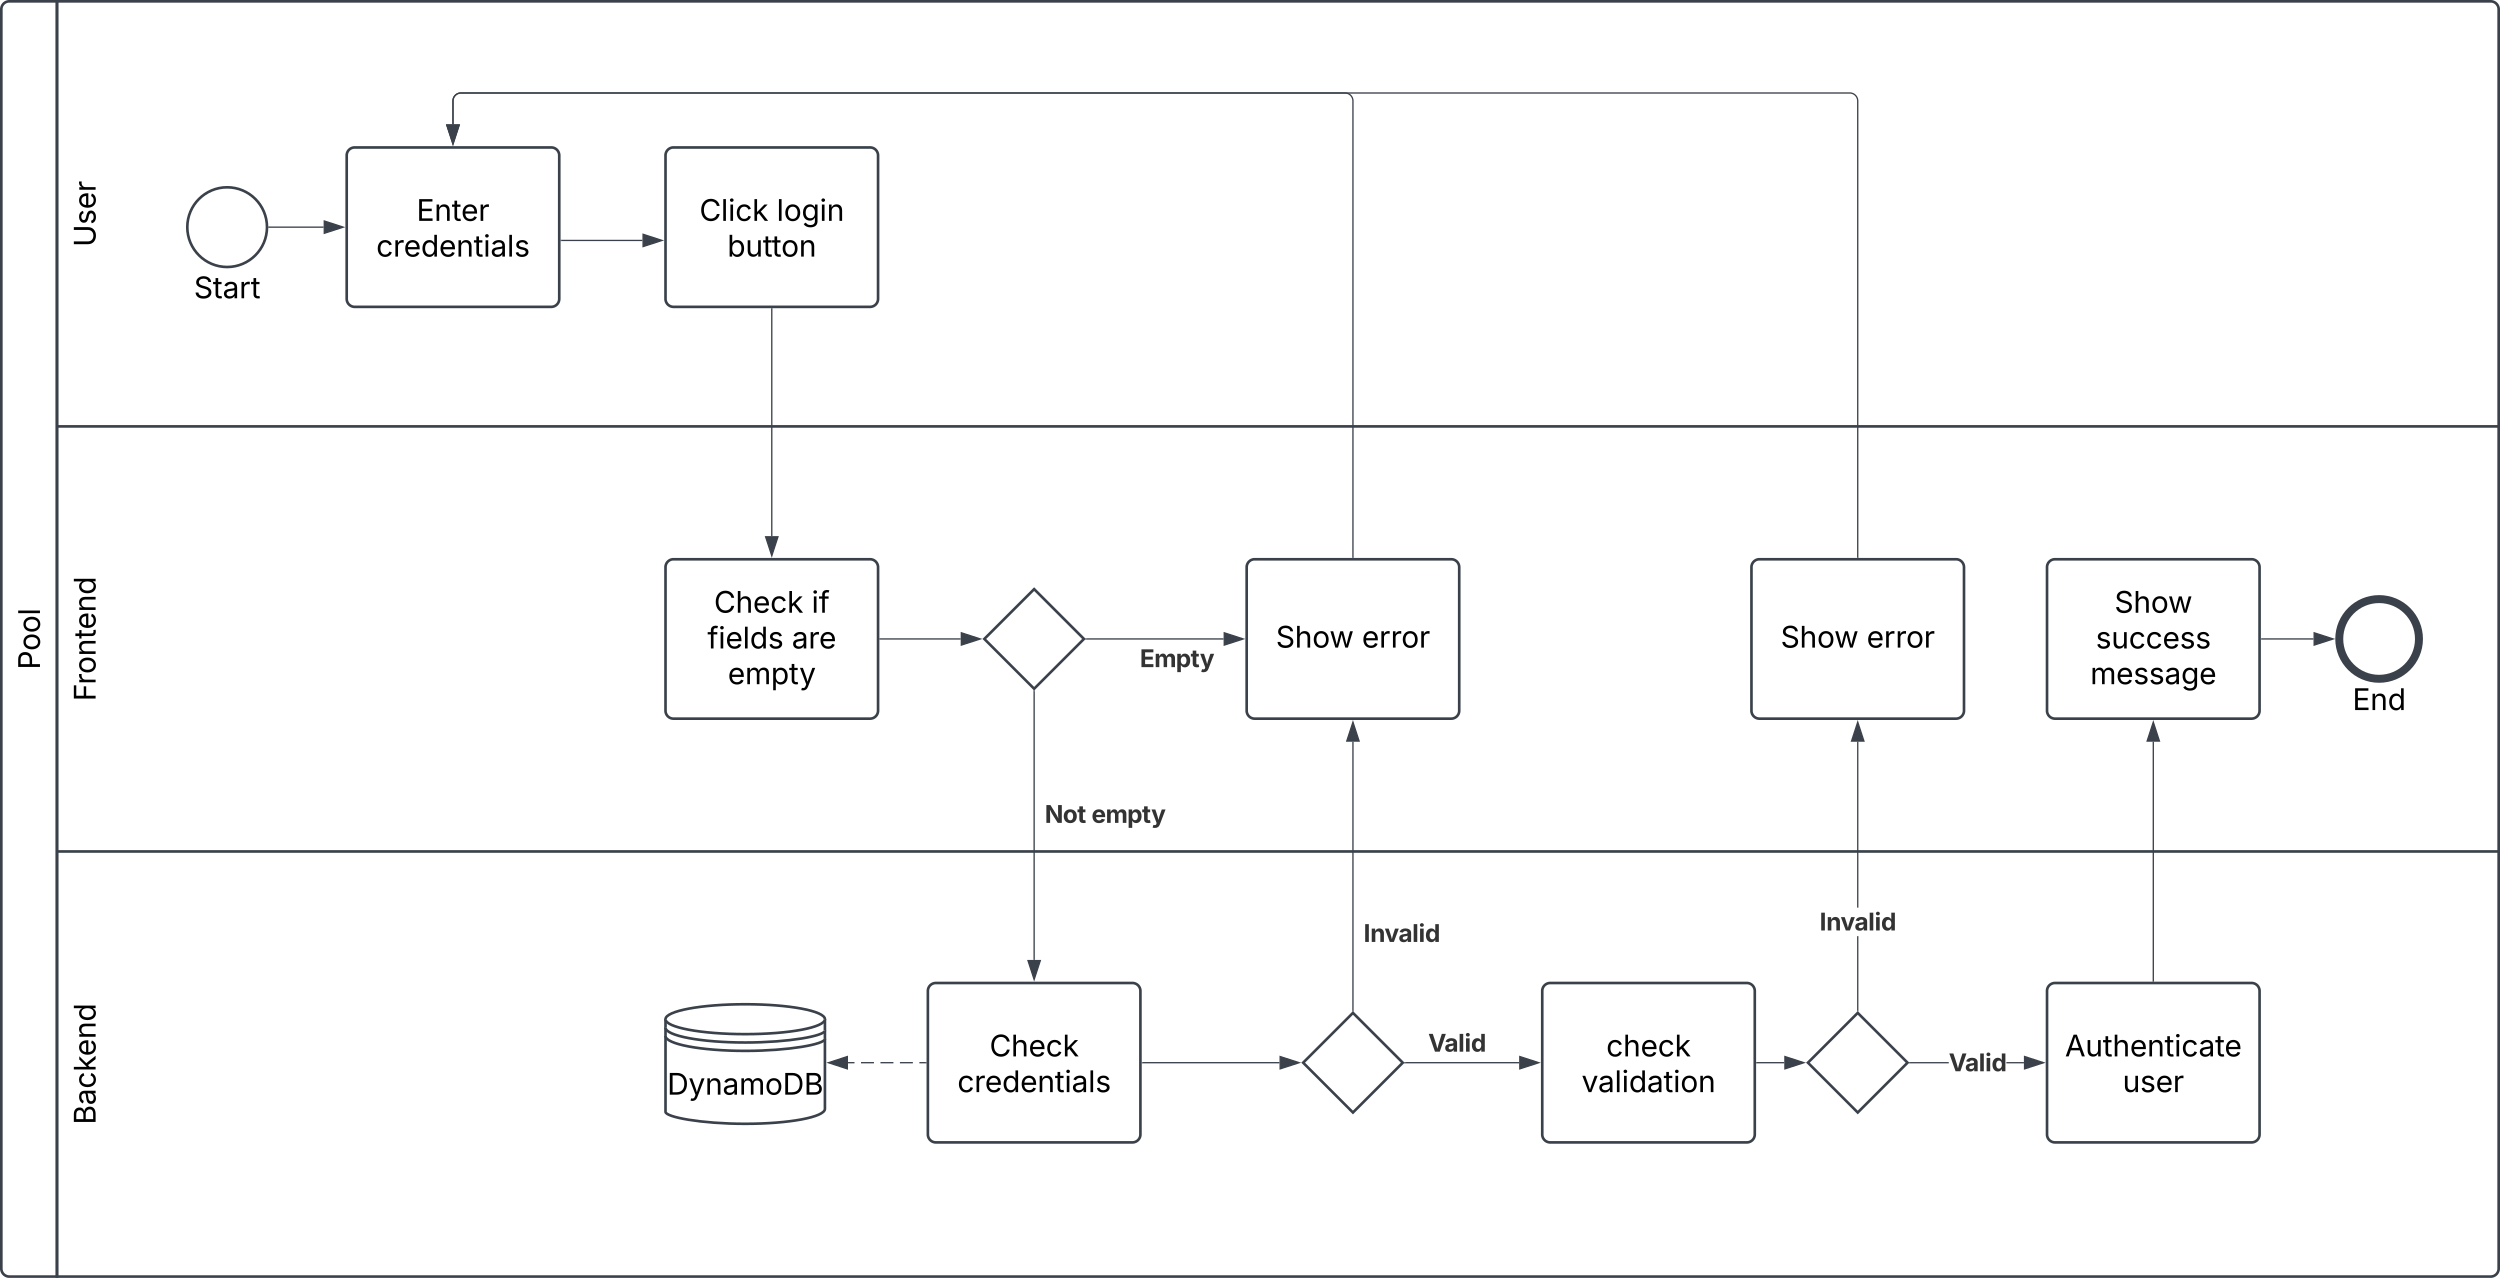 <svg xmlns="http://www.w3.org/2000/svg" xmlns:xlink="http://www.w3.org/1999/xlink" xmlns:lucid="lucid" width="1882" height="962"><g transform="translate(2601 -1339)" lucid:page-tab-id="0_0"><path d="M-3000 1000h2500v1500h-2500z" fill="#fff"/><path d="M-2558.1 2300h-35.9a6 6 0 0 1-6-6v-948a6 6 0 0 1 6-6h35.9z" stroke="#3a414a" stroke-width="2" fill="#fff"/><path d="M-2558.1 1340H-726a6 6 0 0 1 6 6v314h-1838.1zM-2558.1 1660H-720v320h-1838.1zM-720 1980v314a6 6 0 0 1-6 6h-1832.1v-320z" stroke="#3a414a" stroke-width="2" fill="none"/><use xlink:href="#a" transform="matrix(-1.8369701987210297e-16,-1,1,-1.8369701987210297e-16,-2600,2300) translate(456.948 29.084)"/><use xlink:href="#b" transform="matrix(-1.8369701987210297e-16,-1,1,-1.8369701987210297e-16,-2558.112,1660) translate(135.206 29.084)"/><use xlink:href="#c" transform="matrix(-1.8369701987210297e-16,-1,1,-1.8369701987210297e-16,-2558.112,1980) translate(113.168 29.084)"/><use xlink:href="#d" transform="matrix(-1.8369701987210297e-16,-1,1,-1.8369701987210297e-16,-2558.112,2300) translate(114.449 29.084)"/><path d="M-2400 1510c0 16.57-13.43 30-30 30s-30-13.43-30-30 13.43-30 30-30 30 13.43 30 30z" stroke="#3a414a" stroke-width="2" fill="#fff"/><use xlink:href="#e" transform="matrix(1,0,0,1,-2460,1542) translate(4.951 21.528)"/><path d="M-2398.5 1510h41.12" stroke="#3a414a" fill="none"/><path d="M-2398.5 1510.47h-.54l.04-.45-.02-.5h.53z" stroke="#3a414a" stroke-width=".05" fill="#3a414a"/><path d="M-2342.62 1510l-14.26 4.63v-9.27z" stroke="#3a414a" fill="#3a414a"/><path d="M-2100 1456a6 6 0 0 1 6-6h148a6 6 0 0 1 6 6v108a6 6 0 0 1-6 6h-148a6 6 0 0 1-6-6z" stroke="#3a414a" stroke-width="2" fill="#fff"/><use xlink:href="#f" transform="matrix(1,0,0,1,-2100,1450) translate(25.513 55.278)"/><use xlink:href="#g" transform="matrix(1,0,0,1,-2100,1450) translate(83.651 55.278)"/><use xlink:href="#h" transform="matrix(1,0,0,1,-2100,1450) translate(46.514 82.166)"/><path d="M-2178.5 1520h61.12" stroke="#3a414a" fill="none"/><path d="M-2178.5 1520.47h-.5v-.94h.5z" stroke="#3a414a" stroke-width=".05" fill="#3a414a"/><path d="M-2102.62 1520l-14.26 4.63v-9.27z" stroke="#3a414a" fill="#3a414a"/><path d="M-2340 1456a6 6 0 0 1 6-6h148a6 6 0 0 1 6 6v108a6 6 0 0 1-6 6h-148a6 6 0 0 1-6-6z" stroke="#3a414a" stroke-width="2" fill="#fff"/><use xlink:href="#i" transform="matrix(1,0,0,1,-2340,1450) translate(52.574 55.278)"/><use xlink:href="#j" transform="matrix(1,0,0,1,-2340,1450) translate(22.214 82.166)"/><path d="M-2100 1766a6 6 0 0 1 6-6h148a6 6 0 0 1 6 6v108a6 6 0 0 1-6 6h-148a6 6 0 0 1-6-6z" stroke="#3a414a" stroke-width="2" fill="#fff"/><use xlink:href="#k" transform="matrix(1,0,0,1,-2100,1760) translate(36.467 40.278)"/><use xlink:href="#l" transform="matrix(1,0,0,1,-2100,1760) translate(109.937 40.278)"/><use xlink:href="#m" transform="matrix(1,0,0,1,-2100,1760) translate(31.524 67.166)"/><use xlink:href="#n" transform="matrix(1,0,0,1,-2100,1760) translate(95.055 67.166)"/><use xlink:href="#o" transform="matrix(1,0,0,1,-2100,1760) translate(46.894 94.054)"/><path d="M-2020 1571.5v171.12" stroke="#3a414a" fill="none"/><path d="M-2019.53 1571.5h-.94v-.5h.94z" stroke="#3a414a" stroke-width=".05" fill="#3a414a"/><path d="M-2020 1757.38l-4.63-14.26h9.27z" stroke="#3a414a" fill="#3a414a"/><path d="M-1902.5 2085a6 6 0 0 1 6-6h148a6 6 0 0 1 6 6v108a6 6 0 0 1-6 6h-148a6 6 0 0 1-6-6z" stroke="#3a414a" stroke-width="2" fill="#fff"/><use xlink:href="#p" transform="matrix(1,0,0,1,-1902.5,2079) translate(46.395 55.278)"/><use xlink:href="#j" transform="matrix(1,0,0,1,-1902.5,2079) translate(22.214 82.166)"/><path d="M-1620 2139l37.5-37.5 37.5 37.5-37.5 37.5zM-1860 1820l37.5-37.5 37.5 37.5-37.5 37.5z" stroke="#3a414a" stroke-width="2" fill="#fff"/><path d="M-1741 2139h103.2" stroke="#3a414a" fill="none"/><path d="M-1741 2139.47h-.5v-.94h.5z" stroke="#3a414a" stroke-width=".05" fill="#3a414a"/><path d="M-1623.03 2139l-14.27 4.64v-9.28z" stroke="#3a414a" fill="#3a414a"/><path d="M-1060 2085a6 6 0 0 1 6-6h148a6 6 0 0 1 6 6v108a6 6 0 0 1-6 6h-148a6 6 0 0 1-6-6z" stroke="#3a414a" stroke-width="2" fill="#fff"/><use xlink:href="#q" transform="matrix(1,0,0,1,-1060,2079) translate(13.496 55.278)"/><use xlink:href="#r" transform="matrix(1,0,0,1,-1060,2079) translate(56.909 82.166)"/><path d="M-1543.1 2139h85.72" stroke="#3a414a" fill="none"/><path d="M-1543.07 2139.47h-1l.48-.47-.46-.47h1z" stroke="#3a414a" stroke-width=".05" fill="#3a414a"/><path d="M-1442.62 2139l-14.26 4.64v-9.28z" stroke="#3a414a" fill="#3a414a"/><use xlink:href="#s" transform="matrix(1,0,0,1,-1525.884,2113.49) translate(0 17.222)"/><path d="M-1060 1766a6 6 0 0 1 6-6h148a6 6 0 0 1 6 6v108a6 6 0 0 1-6 6h-148a6 6 0 0 1-6-6z" stroke="#3a414a" stroke-width="2" fill="#fff"/><use xlink:href="#t" transform="matrix(1,0,0,1,-1060,1760) translate(50.752 40.278)"/><use xlink:href="#u" transform="matrix(1,0,0,1,-1060,1760) translate(36.667 67.166)"/><use xlink:href="#v" transform="matrix(1,0,0,1,-1060,1760) translate(32.533 94.054)"/><path d="M-780 1820c0 16.57-13.43 30-30 30s-30-13.43-30-30 13.43-30 30-30 30 13.43 30 30z" stroke="#3a414a" stroke-width="6" fill="#fff"/><use xlink:href="#w" transform="matrix(1,0,0,1,-840,1852) translate(9.953 21.528)"/><path d="M-898.5 1820h39.1" stroke="#3a414a" fill="none"/><path d="M-898.5 1820.47h-.5v-.94h.5z" stroke="#3a414a" stroke-width=".05" fill="#3a414a"/><path d="M-844.62 1820l-14.27 4.63v-9.27z" stroke="#3a414a" fill="#3a414a"/><path d="M-980 2077.5v-180.12" stroke="#3a414a" fill="none"/><path d="M-979.52 2078h-.96v-.5h.96z" stroke="#3a414a" stroke-width=".05" fill="#3a414a"/><path d="M-980 1882.62l4.63 14.26h-9.26z" stroke="#3a414a" fill="#3a414a"/><path d="M-1662.5 1766a6 6 0 0 1 6-6h148a6 6 0 0 1 6 6v108a6 6 0 0 1-6 6h-148a6 6 0 0 1-6-6z" stroke="#3a414a" stroke-width="2" fill="#fff"/><use xlink:href="#x" transform="matrix(1,0,0,1,-1662.5,1760) translate(21.948 66.528)"/><use xlink:href="#y" transform="matrix(1,0,0,1,-1662.5,1760) translate(86.705 66.528)"/><path d="M-1783.1 1820h103.22" stroke="#3a414a" fill="none"/><path d="M-1783.07 1820.47h-1l.48-.47-.46-.47h1z" stroke="#3a414a" stroke-width=".05" fill="#3a414a"/><path d="M-1665.12 1820l-14.26 4.63v-9.27z" stroke="#3a414a" fill="#3a414a"/><use xlink:href="#z" transform="matrix(1,0,0,1,-1742.92,1824) translate(0 17.222)"/><path d="M-1938.5 1820h60.7" stroke="#3a414a" fill="none"/><path d="M-1938.5 1820.47h-.5v-.94h.5z" stroke="#3a414a" stroke-width=".05" fill="#3a414a"/><path d="M-1863.03 1820l-14.27 4.63v-9.27z" stroke="#3a414a" fill="#3a414a"/><path d="M-1582.5 2099.6v-202.22" stroke="#3a414a" fill="none"/><path d="M-1582.03 2100.56l-.47-.47-.47.46v-1h.94z" stroke="#3a414a" stroke-width=".05" fill="#3a414a"/><path d="M-1582.5 1882.62l4.63 14.26h-9.27z" stroke="#3a414a" fill="#3a414a"/><use xlink:href="#A" transform="matrix(1,0,0,1,-1574.5,2030.878) translate(0 17.222)"/><path d="M-1822.5 1859.4v202.22" stroke="#3a414a" fill="none"/><path d="M-1822.03 1859.43h-.94v-1l.47.48.47-.46z" stroke="#3a414a" stroke-width=".05" fill="#3a414a"/><path d="M-1822.5 2076.38l-4.63-14.26h9.27z" stroke="#3a414a" fill="#3a414a"/><use xlink:href="#B" transform="matrix(1,0,0,1,-1814.5,1941.229) translate(0 17.222)"/><use xlink:href="#C" transform="matrix(1,0,0,1,-1814.5,1941.229) translate(35.174 17.222)"/><path d="M-1582.5 1758.5V1415a6 6 0 0 0-6-6H-2254a6 6 0 0 0-6 6v17.62" stroke="#3a414a" fill="none"/><path d="M-1582.03 1759h-.94v-.5h.94z" stroke="#3a414a" stroke-width=".05" fill="#3a414a"/><path d="M-2260 1447.38l-4.64-14.26h9.28z" stroke="#3a414a" fill="#3a414a"/><path d="M-1980 2106.25c0-6.2-26.86-11.25-60-11.25s-60 5.04-60 11.25V2176c0 3.96 26.86 9 60 9s60-5.04 60-11.25z" stroke="#3a414a" stroke-width="2" fill="#fff"/><path d="M-1980 2106.25c0 6.2-26.86 11.25-60 11.25s-60-5.04-60-11.25m120 8.55c0 3.96-26.86 9-60 9s-60-5.04-60-11.25m120 8.55c0 3.96-26.86 9-60 9s-60-5.04-60-11.25" stroke="#3a414a" stroke-width="2" fill="#fff"/><use xlink:href="#D" transform="matrix(1,0,0,1,-2100,2135) translate(1.249 28.084)"/><path d="M-1904 2139h-4.88m-4.9 0h-9.76m-4.88 0h-9.77m-4.88 0h-9.77m-4.88 0h-4.9" stroke="#3a414a" fill="none"/><path d="M-1903.5 2139.47h-.5v-.94h.5z" stroke="#3a414a" stroke-width=".05" fill="#3a414a"/><path d="M-1977.38 2139l14.26-4.64v9.28z" stroke="#3a414a" fill="#3a414a"/><path d="M-1440 2085a6 6 0 0 1 6-6h148a6 6 0 0 1 6 6v108a6 6 0 0 1-6 6h-148a6 6 0 0 1-6-6z" stroke="#3a414a" stroke-width="2" fill="#fff"/><use xlink:href="#E" transform="matrix(1,0,0,1,-1440,2079) translate(48.164 55.278)"/><use xlink:href="#F" transform="matrix(1,0,0,1,-1440,2079) translate(29.598 82.166)"/><path d="M-1240 2139l37.5-37.5 37.5 37.5-37.5 37.5z" stroke="#3a414a" stroke-width="2" fill="#fff"/><path d="M-1278.5 2139h20.7" stroke="#3a414a" fill="none"/><path d="M-1278.5 2139.47h-.5v-.94h.5z" stroke="#3a414a" stroke-width=".05" fill="#3a414a"/><path d="M-1243.03 2139l-14.27 4.64v-9.28z" stroke="#3a414a" fill="#3a414a"/><path d="M-1134 2139.47h-29.1v-.94h29.1zm56.62 0h-13.22v-.94h13.22z" stroke="#3a414a" stroke-width=".05" fill="#3a414a"/><path d="M-1163.07 2139.47h-1l.48-.47-.46-.47h1z" fill="#3a414a"/><path stroke="#3a414a" stroke-width=".05" fill="#3a414a"/><path d="M-1062.62 2139l-14.26 4.64v-9.28z" fill="#3a414a"/><path d="M-1061.08 2139l-16.28 5.3v-10.6zm-15.33 3.98l12.25-3.98-12.26-3.98z" stroke="#3a414a" stroke-width=".05" fill="#3a414a"/><g><use xlink:href="#G" transform="matrix(1,0,0,1,-1133.986,2128.245) translate(0 17.222)"/></g><path d="M-1282.5 1766a6 6 0 0 1 6-6h148a6 6 0 0 1 6 6v108a6 6 0 0 1-6 6h-148a6 6 0 0 1-6-6z" stroke="#3a414a" stroke-width="2" fill="#fff"/><g><use xlink:href="#H" transform="matrix(1,0,0,1,-1282.5,1760) translate(21.948 66.528)"/><use xlink:href="#I" transform="matrix(1,0,0,1,-1282.5,1760) translate(86.705 66.528)"/></g><path d="M-1202.03 2099.6h-.94v-55.84h.94zm0-77.36h-.94v-124.86h.94z" stroke="#3a414a" stroke-width=".05" fill="#3a414a"/><path d="M-1202.03 2100.56l-.47-.47-.47.46v-1h.94z" fill="#3a414a"/><path stroke="#3a414a" stroke-width=".05" fill="#3a414a"/><path d="M-1197.87 1896.88h-9.27l4.64-14.26z" fill="#3a414a"/><path d="M-1197.2 1897.36h-10.6l5.3-16.28zm-9.28-.95h7.96l-3.98-12.25z" stroke="#3a414a" stroke-width=".05" fill="#3a414a"/><g><use xlink:href="#J" transform="matrix(1,0,0,1,-1231.202,2022.245) translate(0 17.222)"/></g><path d="M-1202.5 1758.5V1415a6 6 0 0 0-6-6H-2254a6 6 0 0 0-6 6v17.62" stroke="#3a414a" fill="none"/><path d="M-1202.03 1759h-.94v-.5h.94z" stroke="#3a414a" stroke-width=".05" fill="#3a414a"/><path d="M-2260 1447.38l-4.64-14.26h9.28z" stroke="#3a414a" fill="#3a414a"/><defs><path d="M180 0v-1490h510c348 0 508 209 508 474 0 266-160 477-507 477H370V0H180zm190-706h312c236 0 327-133 327-310 0-176-91-307-329-307H370v617" id="K"/><path d="M613 24c-304 0-509-231-509-576 0-350 205-580 509-580 305 0 511 230 511 580 0 345-206 576-511 576zm0-161c226 0 329-195 329-415 0-222-103-419-329-419-223 0-326 196-326 419 0 220 103 415 326 415" id="L"/><path d="M338-1490V0H158v-1490h180" id="M"/><g id="a"><use transform="matrix(0.011,0,0,0.011,0,0)" xlink:href="#K"/><use transform="matrix(0.011,0,0,0.011,14.073,0)" xlink:href="#L"/><use transform="matrix(0.011,0,0,0.011,27.398,0)" xlink:href="#L"/><use transform="matrix(0.011,0,0,0.011,40.723,0)" xlink:href="#M"/></g><path d="M763 24c-353 0-583-224-583-531v-983h190v968c0 214 149 370 393 370 243 0 391-156 391-370v-968h190v983c0 307-230 531-581 531" id="N"/><path d="M538 24C308 24 148-78 108-271l171-41c32 123 123 178 257 178 156 0 256-77 256-169 0-77-54-128-164-154l-186-44c-203-48-300-148-300-305 0-192 176-326 414-326 230 0 351 112 402 269l-163 42c-31-80-94-158-238-158-133 0-233 69-233 162 0 83 57 129 188 160l169 40c203 48 298 149 298 302 0 196-179 339-441 339" id="O"/><path d="M628 24c-324 0-524-230-524-574 0-343 198-582 503-582 237 0 487 146 487 559v75H286c9 234 145 362 343 362 132 0 231-58 273-172l174 48C1024-91 857 24 628 24zM287-650h624c-17-190-120-322-304-322-192 0-309 151-320 322" id="P"/><path d="M158 0v-1118h174v172h12c41-113 157-188 290-188 26 0 70 2 91 3v181c-11-2-60-10-108-10-161 0-279 109-279 260V0H158" id="Q"/><g id="b"><use transform="matrix(0.011,0,0,0.011,0,0)" xlink:href="#N"/><use transform="matrix(0.011,0,0,0.011,16.536,0)" xlink:href="#O"/><use transform="matrix(0.011,0,0,0.011,28.266,0)" xlink:href="#P"/><use transform="matrix(0.011,0,0,0.011,41.222,0)" xlink:href="#Q"/></g><path d="M180 0v-1490h901v168H370v510h643v168H370V0H180" id="R"/><path d="M338-670V0H158v-1118h173l1 207c72-158 192-221 342-221 226 0 378 139 378 422V0H872v-695c0-172-96-275-252-275-161 0-282 109-282 300" id="S"/><path d="M598-1118v154H368v674c0 100 37 144 132 144 23 0 62-6 92-12L629-6c-37 13-88 20-134 20-193 0-307-107-307-290v-688H20v-154h168v-266h180v266h230" id="T"/><path d="M577 24c-279 0-473-224-473-580 0-354 195-576 474-576 218 0 287 134 324 193h14v-551h180V0H922v-173h-20C865-111 790 24 577 24zm27-161c203 0 314-172 314-421 0-247-108-413-314-413-212 0-317 181-317 413 0 235 108 421 317 421" id="U"/><g id="c"><use transform="matrix(0.011,0,0,0.011,0,0)" xlink:href="#R"/><use transform="matrix(0.011,0,0,0.011,12.467,0)" xlink:href="#Q"/><use transform="matrix(0.011,0,0,0.011,20.464,0)" xlink:href="#L"/><use transform="matrix(0.011,0,0,0.011,33.789,0)" xlink:href="#S"/><use transform="matrix(0.011,0,0,0.011,46.918,0)" xlink:href="#T"/><use transform="matrix(0.011,0,0,0.011,53.971,0)" xlink:href="#P"/><use transform="matrix(0.011,0,0,0.011,66.927,0)" xlink:href="#S"/><use transform="matrix(0.011,0,0,0.011,80.056,0)" xlink:href="#U"/></g><path d="M180 0v-1490h528c311 0 458 177 458 395 0 191-114 278-244 313v14c139 9 302 137 302 371 0 225-148 397-499 397H180zm190-168h350c232 0 321-102 321-231 0-149-120-277-311-277H370v508zm0-668h328c160 0 286-101 286-255 0-129-87-231-280-231H370v486" id="V"/><path d="M471 26C259 26 90-98 90-318c0-256 228-303 435-329 202-27 287-16 287-108 0-139-79-219-234-219-161 0-248 86-283 164l-173-57c86-203 278-265 451-265 150 0 419 46 419 395V0H815v-152h-12C765-73 660 26 471 26zm31-159c199 0 310-134 310-271v-155c-30 35-226 55-295 64-131 17-246 59-246 186 0 116 97 176 231 176" id="W"/><path d="M613 24c-304 0-509-231-509-576 0-350 205-580 509-580 216 0 392 114 453 309l-173 49c-33-115-133-197-280-197-223 0-326 196-326 419 0 220 103 415 326 415 150 0 252-85 285-206l172 49C1010-95 832 24 613 24" id="X"/><path d="M158 0v-1490h180v865h22l478-493h223L593-638 1096 0H865L456-523 338-412V0H158" id="Y"/><g id="d"><use transform="matrix(0.011,0,0,0.011,0,0)" xlink:href="#V"/><use transform="matrix(0.011,0,0,0.011,14.54,0)" xlink:href="#W"/><use transform="matrix(0.011,0,0,0.011,27.018,0)" xlink:href="#X"/><use transform="matrix(0.011,0,0,0.011,39.714,0)" xlink:href="#Y"/><use transform="matrix(0.011,0,0,0.011,51.411,0)" xlink:href="#P"/><use transform="matrix(0.011,0,0,0.011,64.366,0)" xlink:href="#S"/><use transform="matrix(0.011,0,0,0.011,77.496,0)" xlink:href="#U"/></g><path d="M657 26c-323 0-524-166-541-416h195c15 169 171 246 346 246 202 0 356-106 356-265 5-203-294-238-475-293-239-73-380-191-380-389 0-252 224-419 512-419 294 0 499 171 508 396H992c-17-145-151-228-328-228-193 0-321 102-321 242 0 156 175 211 284 241l149 41c160 44 422 134 422 412 0 244-197 432-541 432" id="Z"/><g id="e"><use transform="matrix(0.011,0,0,0.011,0,0)" xlink:href="#Z"/><use transform="matrix(0.011,0,0,0.011,14.258,0)" xlink:href="#T"/><use transform="matrix(0.011,0,0,0.011,21.636,0)" xlink:href="#W"/><use transform="matrix(0.011,0,0,0.011,34.115,0)" xlink:href="#Q"/><use transform="matrix(0.011,0,0,0.011,42.828,0)" xlink:href="#T"/></g><path d="M783 20c-382 0-661-292-661-764 0-473 279-766 661-766 302 0 548 182 601 489h-190c-42-204-217-313-411-313-268 0-476 208-476 590 0 381 209 588 476 588 195 0 369-110 411-313h190c-52 303-296 489-601 489" id="aa"/><path d="M158 0v-1118h180V0H158zm91-1301c-68 0-125-53-125-119s57-119 125-119c69 0 126 53 126 119s-57 119-126 119" id="ab"/><g id="f"><use transform="matrix(0.011,0,0,0.011,0,0)" xlink:href="#aa"/><use transform="matrix(0.011,0,0,0.011,16.233,0)" xlink:href="#M"/><use transform="matrix(0.011,0,0,0.011,21.615,0)" xlink:href="#ab"/><use transform="matrix(0.011,0,0,0.011,26.997,0)" xlink:href="#X"/><use transform="matrix(0.011,0,0,0.011,39.692,0)" xlink:href="#Y"/></g><path d="M611 442c-248 0-391-105-460-228l146-94c47 65 117 165 314 165 178 0 307-82 307-266v-224h-17C863-141 792-18 576-18c-268 0-472-195-472-546 0-346 197-568 476-568 216 0 288 133 326 193h17v-179h175V29c0 289-215 413-487 413zm-5-620c203 0 314-146 314-390 0-237-108-403-314-403-213 0-319 180-319 403 0 230 109 390 319 390" id="ac"/><g id="g"><use transform="matrix(0.011,0,0,0.011,0,0)" xlink:href="#M"/><use transform="matrix(0.011,0,0,0.011,5.382,0)" xlink:href="#L"/><use transform="matrix(0.011,0,0,0.011,18.707,0)" xlink:href="#ac"/><use transform="matrix(0.011,0,0,0.011,32.335,0)" xlink:href="#ab"/><use transform="matrix(0.011,0,0,0.011,37.717,0)" xlink:href="#S"/></g><path d="M677 24c-213 0-288-135-325-197h-20V0H158v-1490h180v551h14c37-59 106-193 324-193 279 0 474 222 474 576 0 356-194 580-473 580zm-27-161c209 0 317-186 317-421 0-232-105-413-317-413-206 0-314 166-314 413 0 249 111 421 314 421" id="ad"/><path d="M537 14c-226 0-379-139-379-422v-710h180v695c0 172 97 275 253 275 160 0 281-109 281-300v-670h181V0H879v-209C806-46 684 14 537 14" id="ae"/><g id="h"><use transform="matrix(0.011,0,0,0.011,0,0)" xlink:href="#ad"/><use transform="matrix(0.011,0,0,0.011,13.607,0)" xlink:href="#ae"/><use transform="matrix(0.011,0,0,0.011,26.747,0)" xlink:href="#T"/><use transform="matrix(0.011,0,0,0.011,33.474,0)" xlink:href="#T"/><use transform="matrix(0.011,0,0,0.011,40.527,0)" xlink:href="#L"/><use transform="matrix(0.011,0,0,0.011,53.852,0)" xlink:href="#S"/></g><path d="M180 0v-1490h908v168H370v486h669v168H370v500h727V0H180" id="af"/><g id="i"><use transform="matrix(0.011,0,0,0.011,0,0)" xlink:href="#af"/><use transform="matrix(0.011,0,0,0.011,13.357,0)" xlink:href="#S"/><use transform="matrix(0.011,0,0,0.011,26.487,0)" xlink:href="#T"/><use transform="matrix(0.011,0,0,0.011,33.539,0)" xlink:href="#P"/><use transform="matrix(0.011,0,0,0.011,46.495,0)" xlink:href="#Q"/></g><g id="j"><use transform="matrix(0.011,0,0,0.011,0,0)" xlink:href="#X"/><use transform="matrix(0.011,0,0,0.011,12.695,0)" xlink:href="#Q"/><use transform="matrix(0.011,0,0,0.011,20.692,0)" xlink:href="#P"/><use transform="matrix(0.011,0,0,0.011,33.648,0)" xlink:href="#U"/><use transform="matrix(0.011,0,0,0.011,47.255,0)" xlink:href="#P"/><use transform="matrix(0.011,0,0,0.011,60.211,0)" xlink:href="#S"/><use transform="matrix(0.011,0,0,0.011,73.34,0)" xlink:href="#T"/><use transform="matrix(0.011,0,0,0.011,80.61,0)" xlink:href="#ab"/><use transform="matrix(0.011,0,0,0.011,85.992,0)" xlink:href="#W"/><use transform="matrix(0.011,0,0,0.011,98.47,0)" xlink:href="#M"/><use transform="matrix(0.011,0,0,0.011,103.852,0)" xlink:href="#O"/></g><path d="M338-670V0H158v-1490h180v566c73-149 190-208 336-208 226 0 379 139 379 422V0H872v-695c0-172-96-275-252-275-161 0-282 109-282 300" id="ag"/><g id="k"><use transform="matrix(0.011,0,0,0.011,0,0)" xlink:href="#aa"/><use transform="matrix(0.011,0,0,0.011,16.233,0)" xlink:href="#ag"/><use transform="matrix(0.011,0,0,0.011,29.373,0)" xlink:href="#P"/><use transform="matrix(0.011,0,0,0.011,42.329,0)" xlink:href="#X"/><use transform="matrix(0.011,0,0,0.011,55.024,0)" xlink:href="#Y"/></g><path d="M678-1118v154H420V0H240v-964H20v-154h220v-149c0-194 155-293 318-293 85 0 141 18 168 30l-50 154c-19-6-47-17-97-17-111 0-159 58-159 166v109h258" id="ah"/><g id="l"><use transform="matrix(0.011,0,0,0.011,0,0)" xlink:href="#ab"/><use transform="matrix(0.011,0,0,0.011,5.382,0)" xlink:href="#ah"/></g><g id="m"><use transform="matrix(0.011,0,0,0.011,0,0)" xlink:href="#ah"/><use transform="matrix(0.011,0,0,0.011,8.225,0)" xlink:href="#ab"/><use transform="matrix(0.011,0,0,0.011,13.607,0)" xlink:href="#P"/><use transform="matrix(0.011,0,0,0.011,26.562,0)" xlink:href="#M"/><use transform="matrix(0.011,0,0,0.011,31.944,0)" xlink:href="#U"/><use transform="matrix(0.011,0,0,0.011,45.551,0)" xlink:href="#O"/></g><g id="n"><use transform="matrix(0.011,0,0,0.011,0,0)" xlink:href="#W"/><use transform="matrix(0.011,0,0,0.011,12.478,0)" xlink:href="#Q"/><use transform="matrix(0.011,0,0,0.011,20.475,0)" xlink:href="#P"/></g><path d="M158 0v-1118h175l1 205c55-151 181-225 313-225 147 0 245 90 285 228 53-141 190-228 352-228 194 0 352 125 352 384V0h-181v-749c0-161-105-225-225-225-151 0-243 103-243 244V0H807v-767c0-124-93-207-219-207-131 0-250 92-250 270V0H158" id="ai"/><path d="M158 418v-1536h174v179h20c37-59 106-193 324-193 279 0 474 222 474 576 0 356-194 580-473 580-213 0-288-135-325-197h-14v591H158zm492-555c209 0 317-186 317-421 0-232-105-413-317-413-206 0-314 166-314 413 0 249 111 421 314 421" id="aj"/><path d="M140 405l46-156c120 36 205 19 263-150l32-93L54-1118h197c107 313 237 620 324 950 87-331 219-637 326-950h196L606 167c-68 178-176 259-334 259-64 0-113-12-132-21" id="ak"/><g id="o"><use transform="matrix(0.011,0,0,0.011,0,0)" xlink:href="#P"/><use transform="matrix(0.011,0,0,0.011,12.956,0)" xlink:href="#ai"/><use transform="matrix(0.011,0,0,0.011,32.422,0)" xlink:href="#aj"/><use transform="matrix(0.011,0,0,0.011,46.029,0)" xlink:href="#T"/><use transform="matrix(0.011,0,0,0.011,53.733,0)" xlink:href="#ak"/></g><g id="p"><use transform="matrix(0.011,0,0,0.011,0,0)" xlink:href="#aa"/><use transform="matrix(0.011,0,0,0.011,16.233,0)" xlink:href="#ag"/><use transform="matrix(0.011,0,0,0.011,29.373,0)" xlink:href="#P"/><use transform="matrix(0.011,0,0,0.011,42.329,0)" xlink:href="#X"/><use transform="matrix(0.011,0,0,0.011,55.024,0)" xlink:href="#Y"/></g><path d="M52 0l541-1490h220L1361 0h-200l-149-416H398L254 0H52zm404-582h497c-103-290-145-390-251-756-108 377-145 460-246 756" id="al"/><g id="q"><use transform="matrix(0.011,0,0,0.011,0,0)" xlink:href="#al"/><use transform="matrix(0.011,0,0,0.011,15.332,0)" xlink:href="#ae"/><use transform="matrix(0.011,0,0,0.011,28.472,0)" xlink:href="#T"/><use transform="matrix(0.011,0,0,0.011,35.742,0)" xlink:href="#ag"/><use transform="matrix(0.011,0,0,0.011,48.882,0)" xlink:href="#P"/><use transform="matrix(0.011,0,0,0.011,61.838,0)" xlink:href="#S"/><use transform="matrix(0.011,0,0,0.011,74.967,0)" xlink:href="#T"/><use transform="matrix(0.011,0,0,0.011,82.237,0)" xlink:href="#ab"/><use transform="matrix(0.011,0,0,0.011,87.619,0)" xlink:href="#X"/><use transform="matrix(0.011,0,0,0.011,100.532,0)" xlink:href="#W"/><use transform="matrix(0.011,0,0,0.011,113.01,0)" xlink:href="#T"/><use transform="matrix(0.011,0,0,0.011,120.063,0)" xlink:href="#P"/></g><g id="r"><use transform="matrix(0.011,0,0,0.011,0,0)" xlink:href="#ae"/><use transform="matrix(0.011,0,0,0.011,13.14,0)" xlink:href="#O"/><use transform="matrix(0.011,0,0,0.011,24.87,0)" xlink:href="#P"/><use transform="matrix(0.011,0,0,0.011,37.826,0)" xlink:href="#Q"/></g><path fill="#333" d="M571 0L49-1490h339c138 427 271 775 384 1244 111-471 237-815 371-1244h337L970 0H571" id="am"/><path fill="#333" d="M440 22C227 22 68-92 68-313c0-250 202-322 422-343 195-21 271-24 271-105 0-95-63-149-175-149-116 0-187 57-211 129l-275-46c57-194 237-305 487-305 240 0 474 108 474 379V0H777v-155h-10C713-51 605 22 440 22zm85-211c140 0 238-93 238-211v-121c-37 26-156 42-222 51-111 16-185 59-185 149 0 87 70 132 169 132" id="an"/><path fill="#333" d="M428-1490V0H128v-1490h300" id="ao"/><path fill="#333" d="M128 0v-1118h300V0H128zm150-1264c-91 0-165-68-165-154 0-85 74-154 165-154 90 0 165 69 165 154 0 86-75 154-165 154" id="ap"/><path fill="#333" d="M537 19C279 19 81-185 81-557c0-382 206-575 454-575 190 0 278 113 318 202h10v-560h300V0H868v-179h-15C812-89 719 19 537 19zm92-241c153 0 240-134 240-336 0-203-86-334-240-334-158 0-240 138-240 334 0 197 84 336 240 336" id="aq"/><g id="s"><use transform="matrix(0.009,0,0,0.009,0,0)" xlink:href="#am"/><use transform="matrix(0.009,0,0,0.009,12.222,0)" xlink:href="#an"/><use transform="matrix(0.009,0,0,0.009,22.543,0)" xlink:href="#ao"/><use transform="matrix(0.009,0,0,0.009,27.361,0)" xlink:href="#ap"/><use transform="matrix(0.009,0,0,0.009,32.179,0)" xlink:href="#aq"/></g><path d="M409 0L70-1118h191c89 329 165 560 243 925 75-353 154-601 240-925h192c85 325 161 564 235 922 77-354 157-598 244-922h191L1267 0h-179c-86-307-176-590-250-913C763-588 675-308 588 0H409" id="ar"/><g id="t"><use transform="matrix(0.011,0,0,0.011,0,0)" xlink:href="#Z"/><use transform="matrix(0.011,0,0,0.011,14.258,0)" xlink:href="#ag"/><use transform="matrix(0.011,0,0,0.011,27.398,0)" xlink:href="#L"/><use transform="matrix(0.011,0,0,0.011,40.321,0)" xlink:href="#ar"/></g><g id="u"><use transform="matrix(0.011,0,0,0.011,0,0)" xlink:href="#O"/><use transform="matrix(0.011,0,0,0.011,11.73,0)" xlink:href="#ae"/><use transform="matrix(0.011,0,0,0.011,24.87,0)" xlink:href="#X"/><use transform="matrix(0.011,0,0,0.011,37.565,0)" xlink:href="#X"/><use transform="matrix(0.011,0,0,0.011,50.26,0)" xlink:href="#P"/><use transform="matrix(0.011,0,0,0.011,63.216,0)" xlink:href="#O"/><use transform="matrix(0.011,0,0,0.011,74.946,0)" xlink:href="#O"/></g><g id="v"><use transform="matrix(0.011,0,0,0.011,0,0)" xlink:href="#ai"/><use transform="matrix(0.011,0,0,0.011,19.466,0)" xlink:href="#P"/><use transform="matrix(0.011,0,0,0.011,32.422,0)" xlink:href="#O"/><use transform="matrix(0.011,0,0,0.011,44.151,0)" xlink:href="#O"/><use transform="matrix(0.011,0,0,0.011,55.881,0)" xlink:href="#W"/><use transform="matrix(0.011,0,0,0.011,68.359,0)" xlink:href="#ac"/><use transform="matrix(0.011,0,0,0.011,81.988,0)" xlink:href="#P"/></g><g id="w"><use transform="matrix(0.011,0,0,0.011,0,0)" xlink:href="#af"/><use transform="matrix(0.011,0,0,0.011,13.357,0)" xlink:href="#S"/><use transform="matrix(0.011,0,0,0.011,26.487,0)" xlink:href="#U"/></g><g id="x"><use transform="matrix(0.011,0,0,0.011,0,0)" xlink:href="#Z"/><use transform="matrix(0.011,0,0,0.011,14.258,0)" xlink:href="#ag"/><use transform="matrix(0.011,0,0,0.011,27.398,0)" xlink:href="#L"/><use transform="matrix(0.011,0,0,0.011,40.321,0)" xlink:href="#ar"/></g><g id="y"><use transform="matrix(0.011,0,0,0.011,0,0)" xlink:href="#P"/><use transform="matrix(0.011,0,0,0.011,12.956,0)" xlink:href="#Q"/><use transform="matrix(0.011,0,0,0.011,21.669,0)" xlink:href="#Q"/><use transform="matrix(0.011,0,0,0.011,29.666,0)" xlink:href="#L"/><use transform="matrix(0.011,0,0,0.011,42.99,0)" xlink:href="#Q"/></g><path fill="#333" d="M135 0v-1490h997v253H440v360h640v249H440v375h694V0H135" id="as"/><path fill="#333" d="M128 0v-1118h278l12 217c60-163 185-234 319-234 143 0 236 81 288 251 63-172 205-251 359-251 205 0 357 138 357 381V0h-301v-697c0-126-76-187-177-187-114 0-184 79-184 196V0H789v-705c0-109-72-179-174-179-106 0-187 74-187 208V0H128" id="at"/><path fill="#333" d="M128 418v-1536h295v188h14c41-89 129-202 319-202 248 0 453 193 453 575 0 372-197 576-455 576-183 0-275-108-317-198h-9v597H128zm534-640c156 0 240-139 240-336 0-196-83-334-240-334-154 0-241 131-241 334 0 202 88 336 241 336" id="au"/><path fill="#333" d="M683-1118v229H474v562c0 71 29 104 102 104 23 0 73-7 95-13l43 225C647 9 580 16 520 16 296 16 174-96 174-301v-588H20v-229h154v-266h300v266h209" id="av"/><path fill="#333" d="M120 396l69-226c123 42 245 23 254-107l8-60L31-1118h319c87 288 199 559 259 872 72-308 185-583 277-872h315L726 132c-68 181-186 294-410 294-79 0-153-13-196-30" id="aw"/><g id="z"><use transform="matrix(0.009,0,0,0.009,0,0)" xlink:href="#as"/><use transform="matrix(0.009,0,0,0.009,10.799,0)" xlink:href="#at"/><use transform="matrix(0.009,0,0,0.009,27.023,0)" xlink:href="#au"/><use transform="matrix(0.009,0,0,0.009,38.229,0)" xlink:href="#av"/><use transform="matrix(0.009,0,0,0.009,45.13,0)" xlink:href="#aw"/></g><path fill="#333" d="M440-1490V0H135v-1490h305" id="ax"/><path fill="#333" d="M428-647V0H128v-1118h283l4 231c63-156 176-245 348-245 232 0 384 159 384 421V0H847v-659c0-139-76-222-202-222-128 0-217 86-217 234" id="ay"/><path fill="#333" d="M443 0L31-1118h319c90 293 199 572 268 885 66-313 175-593 264-885h315L784 0H443" id="az"/><g id="A"><use transform="matrix(0.009,0,0,0.009,0,0)" xlink:href="#ax"/><use transform="matrix(0.009,0,0,0.009,4.991,0)" xlink:href="#ay"/><use transform="matrix(0.009,0,0,0.009,15.755,0)" xlink:href="#az"/><use transform="matrix(0.009,0,0,0.009,26.241,0)" xlink:href="#an"/><use transform="matrix(0.009,0,0,0.009,36.562,0)" xlink:href="#ao"/><use transform="matrix(0.009,0,0,0.009,41.38,0)" xlink:href="#ap"/><use transform="matrix(0.009,0,0,0.009,46.198,0)" xlink:href="#aq"/></g><path fill="#333" d="M135 0v-1490h340l471 754c59 97 122 210 187 365-32-387-14-721-19-1119h312V0h-341C855-382 627-689 427-1113c32 420 16 695 20 1113H135" id="aA"/><path fill="#333" d="M628 22C291 22 81-210 81-554c0-346 210-578 547-578 336 0 547 232 547 578 0 344-211 576-547 576zm0-236c160 0 242-146 242-341 0-197-82-341-242-341S387-753 387-555c0 195 81 341 241 341" id="aB"/><g id="B"><use transform="matrix(0.009,0,0,0.009,0,0)" xlink:href="#aA"/><use transform="matrix(0.009,0,0,0.009,13.55,0)" xlink:href="#aB"/><use transform="matrix(0.009,0,0,0.009,24.453,0)" xlink:href="#av"/></g><path fill="#333" d="M633 22C291 22 81-200 81-553c0-345 210-579 537-579 292 0 525 185 525 567v84H378c7 183 109 277 260 277 105 0 184-46 216-132l272 51C1071-99 893 22 633 22zM380-669h474c-15-146-94-237-233-237-143 0-229 99-241 237" id="aC"/><g id="C"><use transform="matrix(0.009,0,0,0.009,0,0)" xlink:href="#aC"/><use transform="matrix(0.009,0,0,0.009,10.59,0)" xlink:href="#at"/><use transform="matrix(0.009,0,0,0.009,26.814,0)" xlink:href="#au"/><use transform="matrix(0.009,0,0,0.009,38.021,0)" xlink:href="#av"/><use transform="matrix(0.009,0,0,0.009,44.922,0)" xlink:href="#aw"/></g><path d="M645 0H180v-1490h484c435 0 692 280 692 742 0 466-257 748-711 748zM370-168h263c363 0 539-218 539-580 0-358-176-574-521-574H370v1154" id="aD"/><g id="D"><use transform="matrix(0.011,0,0,0.011,0,0)" xlink:href="#aD"/><use transform="matrix(0.011,0,0,0.011,16.037,0)" xlink:href="#ak"/><use transform="matrix(0.011,0,0,0.011,28.526,0)" xlink:href="#S"/><use transform="matrix(0.011,0,0,0.011,41.656,0)" xlink:href="#W"/><use transform="matrix(0.011,0,0,0.011,54.134,0)" xlink:href="#ai"/><use transform="matrix(0.011,0,0,0.011,73.6,0)" xlink:href="#L"/><use transform="matrix(0.011,0,0,0.011,86.925,0)" xlink:href="#aD"/><use transform="matrix(0.011,0,0,0.011,102.962,0)" xlink:href="#V"/></g><g id="E"><use transform="matrix(0.011,0,0,0.011,0,0)" xlink:href="#X"/><use transform="matrix(0.011,0,0,0.011,12.695,0)" xlink:href="#ag"/><use transform="matrix(0.011,0,0,0.011,25.836,0)" xlink:href="#P"/><use transform="matrix(0.011,0,0,0.011,38.791,0)" xlink:href="#X"/><use transform="matrix(0.011,0,0,0.011,51.487,0)" xlink:href="#Y"/></g><path d="M481 0L54-1118h197c107 314 236 620 325 951 87-331 217-637 324-951h197L670 0H481" id="aE"/><g id="F"><use transform="matrix(0.011,0,0,0.011,0,0)" xlink:href="#aE"/><use transform="matrix(0.011,0,0,0.011,12.381,0)" xlink:href="#W"/><use transform="matrix(0.011,0,0,0.011,24.859,0)" xlink:href="#M"/><use transform="matrix(0.011,0,0,0.011,30.241,0)" xlink:href="#ab"/><use transform="matrix(0.011,0,0,0.011,35.623,0)" xlink:href="#U"/><use transform="matrix(0.011,0,0,0.011,49.23,0)" xlink:href="#W"/><use transform="matrix(0.011,0,0,0.011,61.708,0)" xlink:href="#T"/><use transform="matrix(0.011,0,0,0.011,68.978,0)" xlink:href="#ab"/><use transform="matrix(0.011,0,0,0.011,74.36,0)" xlink:href="#L"/><use transform="matrix(0.011,0,0,0.011,87.684,0)" xlink:href="#S"/></g><g id="G"><use transform="matrix(0.009,0,0,0.009,0,0)" xlink:href="#am"/><use transform="matrix(0.009,0,0,0.009,12.222,0)" xlink:href="#an"/><use transform="matrix(0.009,0,0,0.009,22.543,0)" xlink:href="#ao"/><use transform="matrix(0.009,0,0,0.009,27.361,0)" xlink:href="#ap"/><use transform="matrix(0.009,0,0,0.009,32.179,0)" xlink:href="#aq"/></g><g id="H"><use transform="matrix(0.011,0,0,0.011,0,0)" xlink:href="#Z"/><use transform="matrix(0.011,0,0,0.011,14.258,0)" xlink:href="#ag"/><use transform="matrix(0.011,0,0,0.011,27.398,0)" xlink:href="#L"/><use transform="matrix(0.011,0,0,0.011,40.321,0)" xlink:href="#ar"/></g><g id="I"><use transform="matrix(0.011,0,0,0.011,0,0)" xlink:href="#P"/><use transform="matrix(0.011,0,0,0.011,12.956,0)" xlink:href="#Q"/><use transform="matrix(0.011,0,0,0.011,21.669,0)" xlink:href="#Q"/><use transform="matrix(0.011,0,0,0.011,29.666,0)" xlink:href="#L"/><use transform="matrix(0.011,0,0,0.011,42.99,0)" xlink:href="#Q"/></g><g id="J"><use transform="matrix(0.009,0,0,0.009,0,0)" xlink:href="#ax"/><use transform="matrix(0.009,0,0,0.009,4.991,0)" xlink:href="#ay"/><use transform="matrix(0.009,0,0,0.009,15.755,0)" xlink:href="#az"/><use transform="matrix(0.009,0,0,0.009,26.241,0)" xlink:href="#an"/><use transform="matrix(0.009,0,0,0.009,36.562,0)" xlink:href="#ao"/><use transform="matrix(0.009,0,0,0.009,41.38,0)" xlink:href="#ap"/><use transform="matrix(0.009,0,0,0.009,46.198,0)" xlink:href="#aq"/></g></defs></g></svg>